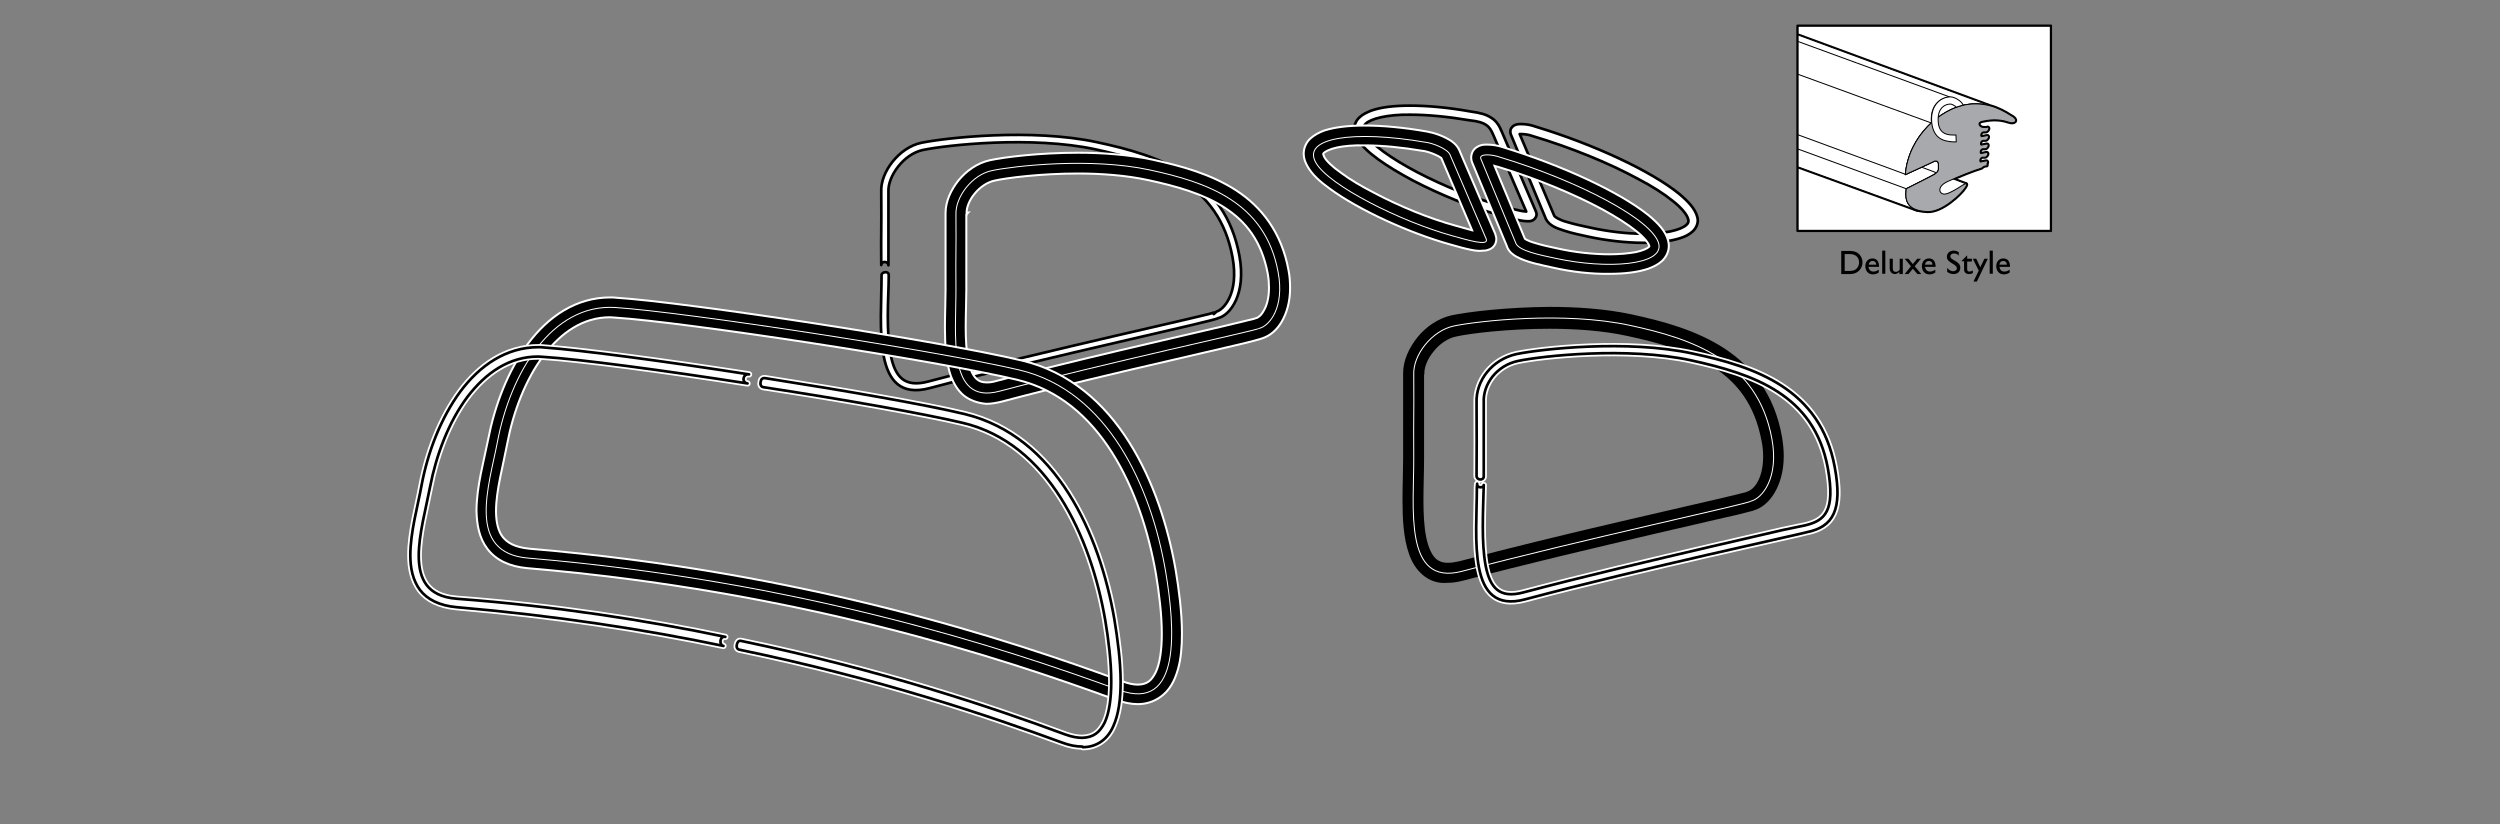 <?xml version="1.0" encoding="utf-8"?>
<!-- Generator: Adobe Illustrator 16.0.0, SVG Export Plug-In . SVG Version: 6.00 Build 0)  -->
<!DOCTYPE svg PUBLIC "-//W3C//DTD SVG 1.1//EN" "http://www.w3.org/Graphics/SVG/1.1/DTD/svg11.dtd">
<svg version="1.1" xmlns="http://www.w3.org/2000/svg" xmlns:xlink="http://www.w3.org/1999/xlink" x="0px" y="0px" width="800px"
	 height="263.7px" viewBox="0 0 800 263.7" style="enable-background:new 0 0 800 263.7;" xml:space="preserve">
<rect x="0" y="0" width="800" height="263.7" fill="#808080" stroke="none"/>
<g id="Layer_1">
	<path style="fill:#FFFFFF;stroke:#000000;stroke-width:0.86;stroke-linecap:round;stroke-linejoin:round;stroke-miterlimit:3.864;" d="M508.1,75.7c-2.3-0.5-5.2-1.1-7.6-1.9l0,0c-2.5-0.8-4.7-1.6-5.8-3.7l0,0l-11.2-27h0c-0.1-0.3-0.2-0.6-0.2-1
		l0,0c0-1.1,0.9-1.9,1.5-2.1l0,0c0.7-0.3,1.3-0.3,2-0.3l0,0c1.5,0,3.2,0.3,4.5,0.8l0,0c18.8,5.7,37,14.2,46,21.5l0,0
		c3,2.5,5.1,4.8,5.8,7.3l0,0c0.1,0.4,0.2,0.8,0.2,1.2l0,0c0,1.4-0.7,2.7-1.7,3.6l0,0c-1,0.9-2.3,1.6-3.9,2.1l0,0
		c-3.1,1-7.2,1.5-11.8,1.5l0,0C520.4,77.7,514.1,77,508.1,75.7L508.1,75.7z M497.3,68.9c0,0.4,1.7,1.5,4,2.1l0,0
		c2.3,0.7,5,1.3,7.4,1.8l0,0c5.9,1.3,11.9,2,17.2,2l0,0c6.6,0.1,12-1.2,13.7-2.8l0,0c0.6-0.5,0.7-0.9,0.7-1.4l0,0
		c0-0.2,0-0.3-0.1-0.5l0,0c-0.3-1.3-2-3.5-4.8-5.7l0,0c-2.8-2.3-6.7-4.8-11.3-7.2l0,0c-9.2-5-21.4-10-33.8-13.7l0,0
		c-1-0.4-2.5-0.6-3.6-0.6l0,0c-0.1,0-0.2,0-0.4,0l0,0L497.3,68.9L497.3,68.9z M480.6,42.2l10.9,25.5c0.1,0.3,0.2,0.6,0.2,0.9l0,0
		c0,0.8-0.6,1.6-1.2,1.9l0,0c-0.6,0.3-1.1,0.3-1.6,0.3l0,0c-2.6,0-6.6-1.3-9.8-2.2l0,0c-8.5-2.3-18.4-6.4-26.9-10.8l0,0
		c-8.4-4.5-15.3-9.1-17.8-13.3l0,0c-0.6-1.1-1-2.2-1-3.3l0,0c0-1.4,0.6-2.7,1.6-3.6l0,0c1-1,2.3-1.6,3.8-2.2l0,0
		c3.1-1.1,7.3-1.6,12.4-1.6l0,0c5.6,0,12.3,0.6,19.5,1.9l0,0c2.9,0.4,4.9,0.9,6.5,2l0,0C478.9,38.7,479.8,40.3,480.6,42.2
		L480.6,42.2z M477.9,43.3c-0.7-1.7-1.3-2.6-2.3-3.3l0,0c-1-0.7-2.5-1.2-5.3-1.5l0,0c-7.1-1.2-13.7-1.8-19.1-1.8l0,0
		c-7.3-0.1-12.6,1.3-14.2,2.9l0,0c-0.5,0.5-0.7,1-0.7,1.5l0,0c0,0.4,0.1,1,0.6,1.8l0,0c1.7,3.1,8.4,7.9,16.6,12.2l0,0
		c8.2,4.3,18.1,8.3,26.3,10.6l0,0c2.9,0.8,6.7,1.9,8.6,2l0,0L477.9,43.3z"/>
	<path style="stroke:#FFFFFF;stroke-width:1.3;stroke-miterlimit:3.864;" d="M496.9,85.3c-3.5-0.8-8.1-1.6-11.4-3.4l0,0c-1.1-0.6-2.2-1.4-2.9-2.9l0,0l0-0.1l-11.2-27l0,0
		c-0.2-0.4-0.3-0.9-0.3-1.5l0,0c0-0.8,0.3-1.7,0.8-2.3l0,0c0.5-0.6,1.1-0.9,1.5-1.1l0,0c0.9-0.4,1.7-0.4,2.5-0.4l0,0
		c1.7,0,3.4,0.3,4.9,0.8l0,0l0,0c18.9,5.8,37.1,14.2,46.5,21.7l0,0c3.1,2.6,5.4,5,6.2,8l0,0c0.1,0.5,0.2,1,0.2,1.6l0,0
		c0,1.8-0.9,3.5-2.1,4.6l0,0c-1.2,1.1-2.7,1.8-4.3,2.4l0,0c-3.3,1.1-7.5,1.6-12.2,1.6l0,0C509.4,87.4,503,86.7,496.9,85.3
		L496.9,85.3z M487.7,76.6c0.1,0.1,0.3,0.2,0.6,0.4l0,0c0.6,0.3,1.5,0.7,2.6,1l0,0c2.2,0.7,4.9,1.3,7.3,1.8l0,0
		c5.8,1.3,11.7,1.9,16.9,1.9l0,0c3.2,0,6.1-0.3,8.4-0.7l0,0c2.3-0.5,3.8-1.2,4.3-1.7l0,0c0.4-0.4,0.3-0.3,0.3-0.4l0,0
		c0,0,0-0.1,0-0.2l0,0c-0.1-0.8-1.6-2.9-4.3-5l0,0c-2.7-2.2-6.5-4.6-11.1-7.1l0,0c-9.1-4.9-21.2-9.9-33.5-13.6l0,0l-0.1,0
		c-0.4-0.1-0.9-0.3-1.4-0.4l0,0L487.7,76.6C487.6,76.6,487.6,76.6,487.7,76.6L487.7,76.6z M473.9,50.9l0.7-0.3l0,0L473.9,50.9
		L473.9,50.9z M474.9,50.4L474.9,50.4l1.6-0.7L474.9,50.4L474.9,50.4L474.9,50.4z M469.3,79.3c-1.8-0.4-3.6-1-5.2-1.4l0,0
		c-12.9-3.6-29-10.9-38.4-17.8l0,0c-3.2-2.3-5.6-4.5-7-7l0,0c-0.7-1.2-1.2-2.5-1.2-3.9l0,0c0-1.8,0.8-3.5,2-4.6l0,0
		c1.2-1.1,2.7-1.9,4.3-2.5l0,0c3.4-1.1,7.7-1.6,12.9-1.6l0,0c5.7,0,12.4,0.6,19.8,1.9l0,0c2.3,0.4,5.4,1.4,7.9,3.1l0,0
		c0.8,0.6,1.6,1.3,2.2,2.5l0,0l-2.6,1.1l2.6-1.1l11.6,27l0,0.1c0.1,0.4,0.3,0.8,0.3,1.4l0,0c0,0.6-0.2,1.4-0.6,1.9l0,0
		c-0.4,0.6-0.9,0.9-1.4,1.1l0,0c-0.9,0.4-1.6,0.4-2.2,0.4l0,0C472.7,80.1,471.1,79.7,469.3,79.3L469.3,79.3z M427.7,46.9
		c-2.3,0.5-3.8,1.3-4.3,1.8l0,0c-0.3,0.4-0.3,0.4-0.3,0.6l0,0c0,0.1,0.1,0.5,0.4,1.1l0,0c0.6,1.2,2.6,3.2,5.5,5.2l0,0
		c2.8,2.1,6.5,4.3,10.6,6.4l0,0c8.1,4.3,17.9,8.3,26,10.5l0,0c1.6,0.4,3.4,1,5,1.4l0,0c0.3,0.1,0.6,0.2,1,0.2l0,0l-10.1-23.7
		c-0.1-0.1-0.2-0.2-0.4-0.3l0,0c-0.4-0.3-1-0.6-1.7-0.9l0,0c-1.3-0.6-3-1.1-3.7-1.2l0,0l-0.1,0c-7.1-1.2-13.5-1.8-18.8-1.8l0,0
		c0,0,0,0,0,0l0,0C433.1,46.1,430,46.4,427.7,46.9L427.7,46.9z"/>
	<path d="M496.9,85.3c-3.5-0.8-8.1-1.6-11.4-3.4l0,0c-1.1-0.6-2.2-1.4-2.9-2.9l0,0l0-0.1l-11.2-27l0,0c-0.2-0.4-0.3-0.9-0.3-1.5l0,0
		c0-0.8,0.3-1.7,0.8-2.3l0,0c0.5-0.6,1.1-0.9,1.5-1.1l0,0c0.9-0.4,1.7-0.4,2.5-0.4l0,0c1.7,0,3.4,0.3,4.9,0.8l0,0l0,0
		c18.9,5.8,37.1,14.2,46.5,21.7l0,0c3.1,2.6,5.4,5,6.2,8l0,0c0.1,0.5,0.2,1,0.2,1.6l0,0c0,1.8-0.9,3.5-2.1,4.6l0,0
		c-1.2,1.1-2.7,1.8-4.3,2.4l0,0c-3.3,1.1-7.5,1.6-12.2,1.6l0,0C509.4,87.4,503,86.7,496.9,85.3L496.9,85.3z M487.7,76.6
		c0.1,0.1,0.3,0.2,0.6,0.4l0,0c0.6,0.3,1.5,0.7,2.6,1l0,0c2.2,0.7,4.9,1.3,7.3,1.8l0,0c5.8,1.3,11.7,1.9,16.9,1.9l0,0
		c3.2,0,6.1-0.3,8.4-0.7l0,0c2.3-0.5,3.8-1.2,4.3-1.7l0,0c0.4-0.4,0.3-0.3,0.3-0.4l0,0c0,0,0-0.1,0-0.2l0,0c-0.1-0.8-1.6-2.9-4.3-5
		l0,0c-2.7-2.2-6.5-4.6-11.1-7.1l0,0c-9.1-4.9-21.2-9.9-33.5-13.6l0,0l-0.1,0c-0.4-0.1-0.9-0.3-1.4-0.4l0,0L487.7,76.6
		C487.6,76.6,487.6,76.6,487.7,76.6L487.7,76.6z M473.9,50.9l0.7-0.3l0,0L473.9,50.9L473.9,50.9z M474.9,50.4L474.9,50.4l1.6-0.7
		L474.9,50.4L474.9,50.4L474.9,50.4z M469.3,79.3c-1.8-0.4-3.6-1-5.2-1.4l0,0c-12.9-3.6-29-10.9-38.4-17.8l0,0c-3.2-2.3-5.6-4.5-7-7
		l0,0c-0.7-1.2-1.2-2.5-1.2-3.9l0,0c0-1.8,0.8-3.5,2-4.6l0,0c1.2-1.1,2.7-1.9,4.3-2.5l0,0c3.4-1.1,7.7-1.6,12.9-1.6l0,0
		c5.7,0,12.4,0.6,19.8,1.9l0,0c2.3,0.4,5.4,1.4,7.9,3.1l0,0c0.8,0.6,1.6,1.3,2.2,2.5l0,0l-2.6,1.1l2.6-1.1l11.6,27l0,0.1
		c0.1,0.4,0.3,0.8,0.3,1.4l0,0c0,0.6-0.2,1.4-0.6,1.9l0,0c-0.4,0.6-0.9,0.9-1.4,1.1l0,0c-0.9,0.4-1.6,0.4-2.2,0.4l0,0
		C472.7,80.1,471.1,79.7,469.3,79.3L469.3,79.3z M427.7,46.9c-2.3,0.5-3.8,1.3-4.3,1.8l0,0c-0.3,0.4-0.3,0.4-0.3,0.6l0,0
		c0,0.1,0.1,0.5,0.4,1.1l0,0c0.6,1.2,2.6,3.2,5.5,5.2l0,0c2.8,2.1,6.5,4.3,10.6,6.4l0,0c8.1,4.3,17.9,8.3,26,10.5l0,0
		c1.6,0.4,3.4,1,5,1.4l0,0c0.3,0.1,0.6,0.2,1,0.2l0,0l-10.1-23.7c-0.1-0.1-0.2-0.2-0.4-0.3l0,0c-0.4-0.3-1-0.6-1.7-0.9l0,0
		c-1.3-0.6-3-1.1-3.7-1.2l0,0l-0.1,0c-7.1-1.2-13.5-1.8-18.8-1.8l0,0c0,0,0,0,0,0l0,0C433.1,46.1,430,46.4,427.7,46.9L427.7,46.9z"
		/>
	<path style="fill:none;stroke:#FFFFFF;stroke-width:0.32;stroke-linecap:round;stroke-linejoin:round;stroke-miterlimit:3.864;" d="M473.9,50.9l11.2,27c1.1,2.4,7.7,3.7,12.4,4.7c16.7,3.7,35,2.3,33.3-4.6c-1.9-7.7-25.9-20.2-50.8-27.7
		C477.5,49.4,473.1,49,473.9,50.9L473.9,50.9z M464,49.5l11.6,27c0.9,2.4-6,0.3-10.7-1c-16.7-4.6-39.6-16.1-43.8-23.4
		c-4.7-8.1,12.2-10.5,34.9-6.6C458.3,45.7,463.2,47.6,464,49.5L464,49.5z"/>
	<path d="M455.3,184c-2.1-1.8-3.5-4.1-4.4-6.7l0,0c-1.8-5.1-2.1-11.2-2.1-17.3l0,0c0-4.6,0.2-9.3,0.2-13.2l0,0c0-0.2,0-0.4,0-0.6
		l0,0c0-3.2,0-5.5,0-7.4l0,0c0-5.1,0-6.5,0-11.5l0,0c0-1.9,0-4.2,0-7.4l0,0c0-0.2,0-0.4,0-0.5l0,0c0-4.1,1.9-8.1,4.6-11.5l0,0
		c2.7-3.3,6.5-6,10.9-7l0,0c5.2-1.1,17.5-2.6,31.3-2.7l0,0c8.7,0,17.9,0.6,26.3,2.4l0,0c10.2,2.2,20.8,5.1,29.7,10.9l0,0
		c8.9,5.8,16,14.7,18.4,28.1l0,0c0.4,2.3,0.6,4.4,0.6,6.3l0,0c0,4.9-1.2,8.9-3,11.9l0,0c-1.7,2.8-3.9,4.7-6.5,5.5l0,0
		c-0.1,0-0.2,0.1-0.3,0.1l0,0c-0.2,0.1-0.5,0.2-0.7,0.2l0,0c-0.5,0.1-1.1,0.3-1.9,0.5l0,0c-1.6,0.4-3.9,1-6.8,1.6l0,0
		c-5.7,1.3-13.7,3.2-22.9,5.3l0,0c-18.3,4.3-41.3,9.7-60.1,14.7l0,0c-1.9,0.5-3.6,0.8-5.3,0.8l0,0c0,0-0.1,0-0.1,0l0,0
		C460.2,186.8,457.4,185.8,455.3,184L455.3,184z M455.7,119.9c0,3.3,0,5.7,0,7.5l0,0c0,5.1,0,6.4,0,11.5l0,0c0,1.8,0,4.2,0,7.3l0,0
		c0,0.2,0,0.4,0,0.6l0,0c0,4.2-0.2,8.8-0.2,13.2l0,0c0,4.4,0.2,8.6,0.9,12l0,0c0.7,3.4,1.9,5.8,3.2,6.9l0,0c0.9,0.7,1.9,1.2,3.8,1.2
		l0,0c1,0,2.2-0.2,3.6-0.5l0,0c31.7-8.5,75.4-18.1,88.5-21.3l0,0c1.6-0.4,2.8-0.7,3.2-0.8l0,0c0.2-0.1,0.5-0.2,0.7-0.3l0,0
		c0.4-0.1,1.7-0.8,2.8-2.6l0,0c1.1-1.8,2-4.6,2-8.4l0,0c0-1.5-0.1-3.3-0.5-5.1l0,0c-2.2-11.7-7.8-18.7-15.5-23.7l0,0
		c-7.7-5-17.6-7.8-27.5-9.9l0,0c-7.7-1.7-16.6-2.3-24.9-2.3l0,0c-13.3,0-25.5,1.5-29.9,2.5l0,0c-2.5,0.5-5.2,2.3-7.1,4.7l0,0
		c-2,2.4-3.1,5.2-3,7.2l0,0c0,0.1,0,0.2,0,0.2l0,0l-3.3,0.2l3.3-0.2L455.7,119.9L455.7,119.9z"/>
	<path style="fill:none;stroke:#FFFFFF;stroke-width:0.32;stroke-linecap:round;stroke-linejoin:round;stroke-miterlimit:3.864;" d="M452.4,119.9c0.1,15.3-0.1,11.2,0,26.3c0.1,16.1-3.4,41.6,15.5,36.6c37.6-10,92.1-21.7,92.3-22.4
		c3.8-0.9,9.1-7.6,6.8-20c-4.6-25-25.4-32-45.5-36.3c-20.9-4.5-48.4-1.4-56.2,0.2C458.1,105.8,452.1,113.7,452.4,119.9L452.4,119.9z
		"/>
	<path style="fill:#FFFFFF;stroke:#000000;stroke-width:0.86;stroke-linecap:round;stroke-linejoin:round;stroke-miterlimit:3.864;" d="M284.3,84.9c0-5.5,0-7.9,0-10.3c0-2.8,0-5.6,0-13.3c-0.2-5,4.9-12,11-13.3c7.6-1.6,34.9-4.6,55.3-0.2
		c20.1,4.4,39.5,11,43.8,34.5c2.2,11.9-3.1,16.9-5.1,17.4l-0.9,0.8c0.1-0.2,0.1-0.5,0.1-0.5c-0.4,0.1-1,0.3-1.7,0.5
		c-1.6,0.4-3.9,0.9-6.7,1.6c-5.7,1.3-13.7,3.2-22.9,5.3c-18.4,4.3-41.4,9.7-60.2,14.7c-7.6,2-10.6-1.5-12-8.6
		c-0.7-3.7-0.9-8.1-0.9-12.6c0-4.4,0.3-8.9,0.3-12.9c0-1.4-2.3-1-2.3,0c0,16.1-3.3,41.2,15.4,36.2c37.6-10,92.1-21.7,92.3-22.4
		c3.8-0.9,9.1-7.6,6.8-20c-4.6-25-25.4-32-45.6-36.3c-20.9-4.5-48.4-1.4-56.2,0.2c-7.1,1.5-13.1,9.4-12.8,15.6
		c0.1,14.2-0.1,11.6,0,23.5C282.1,83.4,284.3,83.6,284.3,84.9z"/>
	<path style="stroke:#FFFFFF;stroke-width:1.3;stroke-miterlimit:3.864;" d="M308.6,126.3c-1.9-1.6-3.1-3.7-4-6l0,0c-1.6-4.6-1.9-10.1-1.9-15.6l0,0c0-4.2,0.2-8.3,0.2-11.9l0,0
		c0-0.2,0-0.3,0-0.5l0,0c0-2.9,0-5,0-6.6l0,0c0-4.6,0-5.8,0-10.3l0,0c0-1.7,0-3.8,0-6.7l0,0c0-0.2,0-0.3,0-0.5l0,0
		c0-3.7,1.7-7.3,4.1-10.3l0,0c2.5-3,5.8-5.4,9.8-6.3l0,0c4.6-1,15.7-2.4,28.2-2.4l0,0c7.8,0,16.1,0.6,23.7,2.2l0,0
		c9.2,2,18.7,4.6,26.7,9.8l0,0c8,5.2,14.4,13.3,16.6,25.3l0,0c0.4,2,0.5,3.9,0.5,5.7l0,0c0,4.4-1.1,8-2.7,10.7l0,0
		c-1.5,2.5-3.5,4.2-5.8,5l0,0c-0.1,0-0.2,0.1-0.3,0.1l0,0c-0.2,0.1-0.4,0.1-0.6,0.2l0,0c-0.5,0.1-1,0.3-1.8,0.5l0,0
		c-1.5,0.4-3.5,0.9-6.1,1.5l0,0c-5.2,1.2-12.4,2.9-20.6,4.8l0,0c-16.5,3.8-37.2,8.7-54.1,13.2l0,0c-1.7,0.4-3.3,0.7-4.8,0.7l0,0
		c0,0-0.1,0-0.1,0l0,0C313,128.7,310.5,127.8,308.6,126.3L308.6,126.3z M308.9,68.5c0,2.9,0,5.1,0,6.8l0,0c0,4.6,0,5.8,0,10.3l0,0
		c0,1.6,0,3.7,0,6.6l0,0c0,0.2,0,0.4,0,0.5l0,0c0,3.7-0.2,7.9-0.2,11.9l0,0c0,3.9,0.2,7.7,0.8,10.8l0,0c0.6,3.1,1.7,5.2,2.9,6.2l0,0
		c0.8,0.7,1.8,1.1,3.4,1.1l0,0c0.9,0,1.9-0.1,3.2-0.5l0,0c24.5-6.5,56.8-13.8,73-17.6l0,0c5-1.2,8.7-2.1,9.5-2.3l0,0
		c0.2-0.1,0.4-0.2,0.6-0.2l0,0c0.4-0.1,1.6-0.7,2.5-2.4l0,0c1-1.6,1.8-4.1,1.8-7.6l0,0c0-1.4-0.1-2.9-0.4-4.6l0,0
		c-2-10.5-7-16.8-13.9-21.3l0,0c-6.9-4.5-15.8-7-24.7-8.9l0,0c-6.9-1.5-14.9-2.1-22.4-2.1l0,0c-12,0-23,1.4-26.9,2.3l0,0
		c-2.3,0.5-4.7,2.1-6.4,4.2l0,0c-1.8,2.1-2.8,4.7-2.7,6.5l0,0c0,0.1,0,0.2,0,0.2l0,0l-3,0.2l3-0.2L308.9,68.5L308.9,68.5z"/>
	<path d="M308.6,126.3c-1.9-1.6-3.1-3.7-4-6l0,0c-1.6-4.6-1.9-10.1-1.9-15.6l0,0c0-4.2,0.2-8.3,0.2-11.9l0,0c0-0.2,0-0.3,0-0.5l0,0
		c0-2.9,0-5,0-6.6l0,0c0-4.6,0-5.8,0-10.3l0,0c0-1.7,0-3.8,0-6.7l0,0c0-0.2,0-0.3,0-0.5l0,0c0-3.7,1.7-7.3,4.1-10.3l0,0
		c2.5-3,5.8-5.4,9.8-6.3l0,0c4.6-1,15.7-2.4,28.2-2.4l0,0c7.8,0,16.1,0.6,23.7,2.2l0,0c9.2,2,18.7,4.6,26.7,9.8l0,0
		c8,5.2,14.4,13.3,16.6,25.3l0,0c0.4,2,0.5,3.9,0.5,5.7l0,0c0,4.4-1.1,8-2.7,10.7l0,0c-1.5,2.5-3.5,4.2-5.8,5l0,0
		c-0.1,0-0.2,0.1-0.3,0.1l0,0c-0.2,0.1-0.4,0.1-0.6,0.2l0,0c-0.5,0.1-1,0.3-1.8,0.5l0,0c-1.5,0.4-3.5,0.9-6.1,1.5l0,0
		c-5.2,1.2-12.4,2.9-20.6,4.8l0,0c-16.5,3.8-37.2,8.7-54.1,13.2l0,0c-1.7,0.4-3.3,0.7-4.8,0.7l0,0c0,0-0.1,0-0.1,0l0,0
		C313,128.7,310.5,127.8,308.6,126.3L308.6,126.3z M308.9,68.5c0,2.9,0,5.1,0,6.8l0,0c0,4.6,0,5.8,0,10.3l0,0c0,1.6,0,3.7,0,6.6l0,0
		c0,0.2,0,0.4,0,0.5l0,0c0,3.7-0.2,7.9-0.2,11.9l0,0c0,3.9,0.2,7.7,0.8,10.8l0,0c0.6,3.1,1.7,5.2,2.9,6.2l0,0
		c0.8,0.7,1.8,1.1,3.4,1.1l0,0c0.9,0,1.9-0.1,3.2-0.5l0,0c24.5-6.5,56.8-13.8,73-17.6l0,0c5-1.2,8.7-2.1,9.5-2.3l0,0
		c0.2-0.1,0.4-0.2,0.6-0.2l0,0c0.4-0.1,1.6-0.7,2.5-2.4l0,0c1-1.6,1.8-4.1,1.8-7.6l0,0c0-1.4-0.1-2.9-0.4-4.6l0,0
		c-2-10.5-7-16.8-13.9-21.3l0,0c-6.9-4.5-15.8-7-24.7-8.9l0,0c-6.9-1.5-14.9-2.1-22.4-2.1l0,0c-12,0-23,1.4-26.9,2.3l0,0
		c-2.3,0.5-4.7,2.1-6.4,4.2l0,0c-1.8,2.1-2.8,4.7-2.7,6.5l0,0c0,0.1,0,0.2,0,0.2l0,0l-3,0.2l3-0.2L308.9,68.5L308.9,68.5z"/>
	<path style="fill:none;stroke:#FFFFFF;stroke-width:0.32;stroke-linecap:round;stroke-linejoin:round;stroke-miterlimit:3.864;" d="M305.9,68.6c0.1,13.7-0.1,10,0,23.7c0.1,14.5-3,37.4,13.9,32.9c33.8-9,82.9-19.6,83.1-20.1
		c3.4-0.8,8.2-6.8,6.1-18c-4.1-22.5-22.9-28.8-41-32.7c-18.8-4.1-43.6-1.3-50.6,0.2C311.1,55.9,305.7,63,305.9,68.6L305.9,68.6z"/>
	<path style="fill-rule:evenodd;clip-rule:evenodd;fill:#FFFFFF;stroke:#FFFFFF;stroke-width:2;stroke-linecap:round;stroke-linejoin:round;stroke-miterlimit:3.864;" d="M472.5,152.3c0,1.4,2.3,1.6,2.3,0.1c0-5.5,0-7.9,0-10.3c0-2.8,0-5.6,0-13.3c-0.3-5.9,4.2-11.9,11-13.3
		c7.6-1.6,34.9-4.6,55.3-0.2c20.1,4.4,39.5,11,43.8,34.5c2.5,13.9-1,16.8-7.2,18.3c0,0-4.4,0.9-7.2,1.5c-5.7,1.3-13.7,3.2-22.9,5.3
		c-18.4,4.3-41.4,9.7-60.2,14.7c-7.6,2-10.6-1.5-12-8.6c-0.7-3.7-0.9-8.1-0.9-12.6c0-4.4,0.2-9.3,0.3-13.2c0,1-2.3,1.1-2.1-0.4
		l-0.1,1.1l0,0c0,16.1-3.3,40.9,15.4,35.9c37.6-10,89.6-21.2,90.2-21.5c8.4-1.7,11.5-7.1,8.9-20.9c-4.6-25-25.4-32-45.6-36.3
		c-20.9-4.5-48.4-1.4-56.2,0.2c-7.8,1.7-13.1,8.5-12.8,15.6C472.6,143,472.5,140.4,472.5,152.3z"/>
	<path style="fill-rule:evenodd;clip-rule:evenodd;fill:#FFFFFF;stroke:#000000;stroke-width:0.86;stroke-linecap:round;stroke-linejoin:round;stroke-miterlimit:3.864;" d="M472.5,152.3c0,1.4,2.3,1.6,2.3,0.1c0-5.5,0-7.9,0-10.3c0-2.8,0-5.6,0-13.3c-0.3-5.9,4.2-11.9,11-13.3
		c7.6-1.6,34.9-4.6,55.3-0.2c20.1,4.4,39.5,11,43.8,34.5c2.5,13.9-1,16.8-7.2,18.3c0,0-4.4,0.9-7.2,1.5c-5.7,1.3-13.7,3.2-22.9,5.3
		c-18.4,4.3-41.4,9.7-60.2,14.7c-7.6,2-10.6-1.5-12-8.6c-0.7-3.7-0.9-8.1-0.9-12.6c0-4.4,0.2-9.3,0.3-13.2c0,1-2.3,1.1-2.1-0.4
		l-0.1,1.1l0,0c0,16.1-3.3,40.9,15.4,35.9c37.6-10,89.6-21.2,90.2-21.5c8.4-1.7,11.5-7.1,8.9-20.9c-4.6-25-25.4-32-45.6-36.3
		c-20.9-4.5-48.4-1.4-56.2,0.2c-7.8,1.7-13.1,8.5-12.8,15.6C472.6,143,472.5,140.4,472.5,152.3z"/>
	<path style="stroke:#FFFFFF;stroke-width:1.3;stroke-miterlimit:3.864;" d="M364.1,225c-2.2,0-4.5-0.5-7-1.4l0,0c-36.6-13.4-101.1-34.7-188.2-42.1l0,0c-5.8-0.5-10.1-2.6-12.7-6.1l0,0
		c-2.6-3.4-3.3-7.7-3.4-11.9l0,0c0-7.7,2.4-16.1,3.7-22.7l0,0c2.1-10.9,6.3-22,12.7-30.6l0,0c6.4-8.6,15.2-14.7,26.1-14.7l0,0
		c0.6,0,1.3,0,1.9,0.1l0,0l0,0c23,1.5,103,13.7,129.8,20.1l0,0c15.1,3.6,26.2,13.5,34,25.9l0,0c7.8,12.3,12.5,27.1,14.9,40.9l0,0
		c1,6.1,2,13.4,2,20.2l0,0c0,4.1-0.3,8.1-1.3,11.5l0,0c-1,3.5-2.6,6.6-5.5,8.6l0,0C369.1,224.2,366.7,225,364.1,225L364.1,225
		C364.1,225,364.1,225,364.1,225L364.1,225z M173.6,113.7c-5.7,7.6-9.7,18-11.6,28.2l0,0c-1.3,6.9-3.6,15.1-3.6,21.6l0,0
		c0,3.6,0.7,6.6,2.2,8.5l0,0c1.5,1.9,3.9,3.4,8.7,3.9l0,0c87.9,7.4,152.9,28.9,189.7,42.4l0,0c2.1,0.8,3.7,1.1,5.1,1.1l0,0
		c1.6,0,2.7-0.4,3.6-1l0,0c0.9-0.6,1.7-1.7,2.4-3.1l0,0c1.4-2.9,2-7.4,2-12.5l0,0c0-6.3-0.9-13.3-1.9-19.3l0,0
		c-2.3-13.3-6.8-27.4-14.1-38.9l0,0c-7.3-11.5-17.2-20.2-30.6-23.4l0,0c-26-6.2-106.6-18.5-128.8-19.9l0,0l0.2-2.8l-0.2,2.8
		c-0.5,0-1-0.1-1.5-0.1l0,0C186.6,101.2,179.4,106,173.6,113.7L173.6,113.7z"/>
	<path d="M364.1,225c-2.2,0-4.5-0.5-7-1.4l0,0c-36.6-13.4-101.1-34.7-188.2-42.1l0,0c-5.8-0.5-10.1-2.6-12.7-6.1l0,0
		c-2.6-3.4-3.3-7.7-3.4-11.9l0,0c0-7.7,2.4-16.1,3.7-22.7l0,0c2.1-10.9,6.3-22,12.7-30.6l0,0c6.4-8.6,15.2-14.7,26.1-14.7l0,0
		c0.6,0,1.3,0,1.9,0.1l0,0l0,0c23,1.5,103,13.7,129.8,20.1l0,0c15.1,3.6,26.2,13.5,34,25.9l0,0c7.8,12.3,12.5,27.1,14.9,40.9l0,0
		c1,6.1,2,13.4,2,20.2l0,0c0,4.1-0.3,8.1-1.3,11.5l0,0c-1,3.5-2.6,6.6-5.5,8.6l0,0C369.1,224.2,366.7,225,364.1,225L364.1,225
		C364.1,225,364.1,225,364.1,225L364.1,225z M173.6,113.7c-5.7,7.6-9.7,18-11.6,28.2l0,0c-1.3,6.9-3.6,15.1-3.6,21.6l0,0
		c0,3.6,0.7,6.6,2.2,8.5l0,0c1.5,1.9,3.9,3.4,8.7,3.9l0,0c87.9,7.4,152.9,28.9,189.7,42.4l0,0c2.1,0.8,3.7,1.1,5.1,1.1l0,0
		c1.6,0,2.7-0.4,3.6-1l0,0c0.9-0.6,1.7-1.7,2.4-3.1l0,0c1.4-2.9,2-7.4,2-12.5l0,0c0-6.3-0.9-13.3-1.9-19.3l0,0
		c-2.3-13.3-6.8-27.4-14.1-38.9l0,0c-7.3-11.5-17.2-20.2-30.6-23.4l0,0c-26-6.2-106.6-18.5-128.8-19.9l0,0l0.2-2.8l-0.2,2.8
		c-0.5,0-1-0.1-1.5-0.1l0,0C186.6,101.2,179.4,106,173.6,113.7L173.6,113.7z"/>
	<path style="fill:none;stroke:#FFFFFF;stroke-width:0.32;stroke-linecap:round;stroke-linejoin:round;stroke-miterlimit:3.864;" d="M196.9,98.4c-20.5-1.3-33.6,21.3-37.7,42.9c-2.7,14.1-10.2,35.7,9.9,37.3c87.5,7.4,152.3,28.8,189,42.2
		c20.1,7.4,17.9-20.1,14.9-37.9c-4.6-27.1-18.4-57.8-46.8-64.5C299.8,112.2,219.5,99.9,196.9,98.4L196.9,98.4z"/>
	<path style="fill:#FFFFFF;stroke:#FFFFFF;stroke-width:2;stroke-linecap:round;stroke-linejoin:round;stroke-miterlimit:3.864;" d="M346.3,238.9c-2,0-4.1-0.4-6.5-1.3l0,0c-23.4-8.6-58.3-20.4-103.2-29.7l0,0c-0.8-0.2-1-0.9-0.8-1.7l0,0
		c0.2-0.8,0.6-1.3,1.4-1.1l0,0c45.1,9.4,80.1,21.2,103.6,29.9l0,0c2.2,0.8,4,1.1,5.5,1.1l0,0c3.6-0.1,5.6-1.7,7.2-4.9l0,0
		c1.5-3.2,2.1-7.9,2.1-13.1l0,0c0-6.4-0.9-13.5-1.9-19.5l0,0c-4.6-26.9-18.3-56.9-45.7-63.3l0,0c-12.7-3-38.2-7.5-63.7-11.4l0,0
		c-0.8-0.1-1.1-0.9-0.9-1.7l0,0c0.1-0.8,0.6-1.3,1.4-1.2l0,0c25.5,4,51,8.4,63.9,11.5l0,0c29.3,7.1,43.2,38.4,47.9,65.7l0,0
		c1,6.1,2,13.3,2,20l0,0c0,5.4-0.6,10.4-2.4,14.3l0,0c-1.7,3.9-5.1,6.6-9.7,6.6l0,0C346.4,238.9,346.4,238.9,346.3,238.9
		L346.3,238.9z"/>
	<path style="fill:#FFFFFF;stroke:#FFFFFF;stroke-width:2;stroke-linecap:round;stroke-linejoin:round;stroke-miterlimit:3.864;" d="M232.1,203.8c-1.8-0.4-2.1,2.6-0.6,2.9l0,0c-25.3-5.3-53.9-9.7-85.4-12.4l0,0c-5.5-0.5-9.4-2.5-11.7-5.5l0,0
		c-2.3-3.1-3.1-7-3.1-11.1l0,0c0-7.4,2.4-15.8,3.6-22.4l0,0c2-10.7,6.2-21.6,12.4-30l0,0c6.2-8.3,14.6-14.2,25-14.2l0,0
		c0.6,0,1.2,0,1.8,0.1l0,0c11.7,0.8,38.6,4.4,65.6,8.6l0,0c-2-0.3-2.5,2.6-0.5,2.9l0,0c-26.9-4.2-53.9-7.8-65.4-8.5l0,0
		c-0.5,0-1.1-0.1-1.6-0.1l0,0c-9.2,0-16.7,5.1-22.7,13l0,0c-5.9,7.9-9.9,18.4-11.9,28.8l0,0c-1.3,6.8-3.6,15.1-3.6,21.9l0,0
		c0,3.8,0.7,7,2.5,9.4l0,0c1.8,2.3,4.6,4,9.7,4.4l0,0C178,194,206.7,198.5,232.1,203.8L232.1,203.8"/>
	<path style="fill:#FFFFFF;stroke:#000000;stroke-width:0.86;stroke-linecap:round;stroke-linejoin:round;stroke-miterlimit:3.864;" d="M346.3,238.9c-2,0-4.1-0.4-6.5-1.3l0,0c-23.4-8.6-58.3-20.4-103.2-29.7l0,0c-0.8-0.2-1-0.9-0.8-1.7l0,0
		c0.2-0.8,0.6-1.3,1.4-1.1l0,0c45.1,9.4,80.1,21.2,103.6,29.9l0,0c2.2,0.8,4,1.1,5.5,1.1l0,0c3.6-0.1,5.6-1.7,7.2-4.9l0,0
		c1.5-3.2,2.1-7.9,2.1-13.1l0,0c0-6.4-0.9-13.5-1.9-19.5l0,0c-4.6-26.9-18.3-56.9-45.7-63.3l0,0c-12.7-3-38.2-7.5-63.7-11.4l0,0
		c-0.8-0.1-1.1-0.9-0.9-1.7l0,0c0.1-0.8,0.6-1.3,1.4-1.2l0,0c25.5,4,51,8.4,63.9,11.5l0,0c29.3,7.1,43.2,38.4,47.9,65.7l0,0
		c1,6.1,2,13.3,2,20l0,0c0,5.4-0.6,10.4-2.4,14.3l0,0c-1.7,3.9-5.1,6.6-9.7,6.6l0,0C346.4,238.9,346.4,238.9,346.3,238.9
		L346.3,238.9z"/>
	<path style="fill:#FFFFFF;stroke:#000000;stroke-width:0.86;stroke-linecap:round;stroke-linejoin:round;stroke-miterlimit:3.864;" d="M232.1,203.8c-1.8-0.4-2.1,2.6-0.6,2.9l0,0c-25.3-5.3-53.9-9.7-85.4-12.4l0,0c-5.5-0.5-9.4-2.5-11.7-5.5
		l0,0c-2.3-3.1-3.1-7-3.1-11.1l0,0c0-7.4,2.4-15.8,3.6-22.4l0,0c2-10.7,6.2-21.6,12.4-30l0,0c6.2-8.3,14.6-14.2,25-14.2l0,0
		c0.6,0,1.2,0,1.8,0.1l0,0c11.7,0.8,38.6,4.4,65.6,8.6l0,0c-2-0.3-2.5,2.6-0.5,2.9l0,0c-26.9-4.2-53.9-7.8-65.4-8.5l0,0
		c-0.5,0-1.1-0.1-1.6-0.1l0,0c-9.2,0-16.7,5.1-22.7,13l0,0c-5.9,7.9-9.9,18.4-11.9,28.8l0,0c-1.3,6.8-3.6,15.1-3.6,21.9l0,0
		c0,3.8,0.7,7,2.5,9.4l0,0c1.8,2.3,4.6,4,9.7,4.4l0,0C178,194,206.7,198.5,232.1,203.8L232.1,203.8"/>
</g>
<g id="Layer_2">
	<g>
		<path d="M589.2,80.3h2.9c2.7,0,3.9,1.9,3.9,3.7c0,1.9-1.5,3.7-3.9,3.7h-2.9V80.3z M590.3,86.7h1.7c2.4,0,2.9-1.8,2.9-2.7
			c0-1.5-0.9-2.7-3-2.7h-1.6V86.7z"/>
		<path d="M601.2,87.2c-0.6,0.4-1.1,0.6-1.9,0.6c-1.5,0-2.4-1.2-2.4-2.6c0-1.5,0.9-2.5,2.3-2.5c1.3,0,2.1,0.9,2.1,2.7h-3.4
			c0.2,1,0.7,1.5,1.6,1.5c0.6,0,1.1-0.2,1.7-0.6V87.2z M600.4,84.7c0-0.7-0.5-1.2-1.1-1.2c-0.7,0-1.2,0.4-1.3,1.2H600.4z"/>
		<path d="M603.3,87.6h-1v-7.4h1V87.6z"/>
		<path d="M607.8,87.6V87c-0.4,0.4-1,0.7-1.4,0.7c-1,0-1.7-0.7-1.7-1.9v-3h1v3.1c0,0.7,0.3,1.1,1,1.1c0.4,0,0.8-0.2,1.2-0.7v-3.5h1
			v4.9H607.8z"/>
		<path d="M612.7,85.2l2.1,2.5h-1.2l-1.5-1.7l-1.4,1.7h-1.2l2-2.5l-2-2.4h1.2l1.4,1.7l1.4-1.7h1.2L612.7,85.2z"/>
		<path d="M619.3,87.2c-0.6,0.4-1.1,0.6-1.9,0.6c-1.5,0-2.4-1.2-2.4-2.6c0-1.5,0.9-2.5,2.3-2.5c1.3,0,2.1,0.9,2.1,2.7h-3.4
			c0.2,1,0.7,1.5,1.6,1.5c0.6,0,1.1-0.2,1.7-0.6V87.2z M618.4,84.7c0-0.7-0.5-1.2-1.1-1.2c-0.7,0-1.2,0.4-1.3,1.2H618.4z"/>
		<path d="M627,81.9c-0.6-0.6-1.2-0.8-1.7-0.8c-0.7,0-1.2,0.4-1.2,0.9c0,1.4,3.2,1.4,3.2,3.7c0,1.2-0.9,2-2.1,2
			c-0.8,0-1.4-0.2-2.1-0.7v-1.3c0.5,0.7,1.2,1.1,1.9,1.1c0.8,0,1.2-0.5,1.2-0.9c0-1.5-3.2-1.7-3.2-3.7c0-1.2,0.9-2,2.2-2
			c0.6,0,1.1,0.2,1.6,0.5V81.9z"/>
		<path d="M629.5,82.8h1.5v0.9h-1.5v2.5c0,0.6,0.4,0.7,0.7,0.7c0.3,0,0.7-0.1,1.1-0.4v0.9c-0.3,0.2-0.9,0.3-1.2,0.3
			c-1,0-1.6-0.6-1.6-1.5v-2.6h-0.8v-0.1l1.8-1.8V82.8z"/>
		<path d="M632.6,90.1h-1.1l1.7-3.5l-1.9-3.8h1.1l1.3,2.7l1.3-2.7h1.1L632.6,90.1z"/>
		<path d="M637.7,87.6h-1v-7.4h1V87.6z"/>
		<path d="M643.1,87.2c-0.6,0.4-1.1,0.6-1.9,0.6c-1.5,0-2.4-1.2-2.4-2.6c0-1.5,0.9-2.5,2.3-2.5c1.3,0,2.1,0.9,2.1,2.7h-3.4
			c0.2,1,0.7,1.5,1.6,1.5c0.6,0,1.1-0.2,1.7-0.6V87.2z M642.2,84.7c0-0.7-0.5-1.2-1.1-1.2c-0.7,0-1.2,0.4-1.3,1.2H642.2z"/>
	</g>
	<rect x="575.2" y="8.2" style="fill:#FFFFFF;stroke:#000000;stroke-width:0.4;stroke-linecap:round;stroke-linejoin:round;stroke-miterlimit:3.864;" width="81.1" height="65.7"/>
	<g>
		<defs>
			<rect id="SVGID_1_" x="575.2" y="8.2" width="81.1" height="65.7"/>
		</defs>
		<clipPath id="SVGID_2_">
			<use xlink:href="#SVGID_1_"  style="overflow:visible;"/>
		</clipPath>
		<g style="clip-path:url(#SVGID_2_);">
			<g>
				<polygon style="fill:#FFFFFF;stroke:#000000;stroke-linecap:round;stroke-linejoin:round;" points="629.1,58.8 621.9,56.1 618.2,61.9 623.2,63.8 				"/>
				<path style="fill:#FFFFFF;stroke:#000000;stroke-linecap:round;stroke-linejoin:round;" d="M610,60.4c0,0,8.2-4.1,9-4.6c0.8-0.6,1.1-0.8,1.3-1.5c0,0,0-1.1,0-1.8s-0.6-1.4-1.7-0.7l-8.9,4.1
					c1.1-12.8,11.7-21.1,19.4-22.4c2.8-0.5,5.2-0.3,7.3,0.3l0-0.1L568.6,8.7l-22.9,33.9l67.6,24.6l0.5,0.1
					C609.5,66.1,609.8,62.8,610,60.4z"/>
				<path style="fill:#FFFFFF;stroke:#000000;stroke-linecap:round;stroke-linejoin:round;" d="M635.6,53.1c-0.7-0.1-1.5,0.7-1.5,0.7c-2.4,0.7-7,2.5-10.9,4.3c-3.9,1.8-2.5,4.6-0.3,3.9
					c1.2-0.3,3.4-1.6,4.9-2.6c1-0.7,2.2-1.1,1.1,0.6c-1.3,2.1-7.5,8-12.2,7.7c-7.3-0.3-7-4.5-6.7-7.3c0,0,8.2-4.1,9-4.6
					c0.8-0.6,1.1-0.8,1.3-1.5c0,0,0-1.1,0-1.8s-0.6-1.4-1.7-0.7l-8.9,4.1c1.1-12.8,11.7-21.1,19.4-22.4s12.9,2.6,15.1,3.9
					c1.6,1.1,0.6,2.4-1.4,1.7c-3.4-1.2-6.5-0.7-8.4-0.3c-2,0.4-1,2,0.4,2c1.3,0,0.6,0.1,1.1-0.1c0.1,0,0.2,0,0.3,0
					c0.3,0.2,0.3,0.6,0,1c-0.2,0.3-0.5,0.5-0.7,0.5l-0.8,0c-0.2,0-0.5,0.2-0.7,0.5c-0.2,0.4-0.2,0.8,0,1c0.1,0.1,0.2,0.1,0.3,0
					l1.5-0.3c0.1,0,0.2,0,0.3,0c0.3,0.2,0.3,0.6,0,1c-0.2,0.3-0.5,0.5-0.7,0.5l-0.8,0c-0.2,0-0.5,0.2-0.7,0.5c-0.2,0.4-0.2,0.8,0,1
					c0.1,0.1,0.2,0.1,0.3,0l1.5-0.3c0.1,0,0.2,0,0.3,0c0.3,0.2,0.3,0.6,0,1c-0.2,0.3-0.5,0.5-0.7,0.5l-0.8,0c-0.2,0-0.5,0.2-0.7,0.5
					c-0.2,0.4-0.2,0.8,0,1c0.1,0.1,0.2,0.1,0.3,0l1.5-0.3c0.1,0,0.2,0,0.3,0c0.3,0.2,0.3,0.6,0,1c-0.2,0.3-0.5,0.5-0.7,0.5l-0.8,0
					c-0.2,0-0.5,0.2-0.7,0.5c-0.2,0.4-0.2,0.8,0,1c0.1,0.1,0.2,0.1,0.3,0l1.5-0.3c0.1,0,0.2,0,0.3,0c0.3,0.2,0.3,0.6,0,1
					C636.1,52.9,635.8,53.1,635.6,53.1z"/>
			</g>
			<g>
				<polygon style="fill:#FFFFFF;stroke:#000000;stroke-width:0.32;stroke-linecap:round;stroke-linejoin:round;" points="629.1,58.8 621.9,56.1 618.2,61.9 623.2,63.8 				"/>
				<path style="fill:#FFFFFF;stroke:#000000;stroke-width:0.32;stroke-linecap:round;stroke-linejoin:round;" d="M610,60.4c0,0,8.2-4.1,9-4.6c0.8-0.6,1.1-0.8,1.3-1.5c0,0,0-1.1,0-1.8s-0.6-1.4-1.7-0.7l-8.9,4.1
					c1.1-12.8,11.7-21.1,19.4-22.4c2.8-0.5,5.2-0.3,7.3,0.3l0-0.1L568.6,8.7l-22.9,33.9l67.6,24.6l0.5,0.1
					C609.5,66.1,609.8,62.8,610,60.4z"/>
				<line style="fill:#FFFFFF;stroke:#000000;stroke-width:0.32;stroke-linecap:round;stroke-linejoin:round;" x1="609.8" y1="55.8" x2="541.8" y2="30.8"/>
				<line style="fill:#FFFFFF;stroke:#000000;stroke-width:0.32;stroke-linecap:round;stroke-linejoin:round;" x1="610" y1="60.4" x2="542.1" y2="35.5"/>
				<line style="fill:#FFFFFF;stroke:#000000;stroke-width:0.32;stroke-linecap:round;stroke-linejoin:round;" x1="619.7" y1="55.3" x2="614.9" y2="53.5"/>
				<path style="fill:none;stroke:#000000;stroke-width:0.32;stroke-linecap:round;stroke-linejoin:round;" d="M616.7,67.7c-7.3-0.3-7-4.5-6.7-7.3c0,0,8.2-4.1,9-4.6c0.8-0.6,1.1-0.8,1.3-1.5c0,0,0-1.1,0-1.8
					s-0.6-1.4-1.7-0.7l-8.9,4.1c1.1-12.8,11.7-21.1,19.4-22.4c2.5-0.4,4.8-0.3,6.7,0.1"/>
				<path style="fill:#A7A9AC;stroke:#000000;stroke-width:0.32;stroke-linecap:round;stroke-linejoin:round;" d="M635.6,53.1c-0.7-0.1-1.5,0.7-1.5,0.7c-2.4,0.7-7,2.5-10.9,4.3c-3.9,1.8-2.5,4.6-0.3,3.9
					c1.2-0.3,3.4-1.6,4.9-2.6c1-0.7,2.2-1.1,1.1,0.6c-1.3,2.1-7.5,8-12.2,7.7c-7.3-0.3-7-4.5-6.7-7.3c0,0,8.2-4.1,9-4.6
					c0.8-0.6,1.1-0.8,1.3-1.5c0,0,0-1.1,0-1.8s-0.6-1.4-1.7-0.7l-8.9,4.1c1.1-12.8,11.7-21.1,19.4-22.4s12.9,2.6,15.1,3.9
					c1.6,1.1,0.6,2.4-1.4,1.7c-3.4-1.2-6.5-0.7-8.4-0.3c-2,0.4-1,2,0.4,2c1.3,0,0.6,0.1,1.1-0.1c0.1,0,0.2,0,0.3,0
					c0.3,0.2,0.3,0.6,0,1c-0.2,0.3-0.5,0.5-0.7,0.5l-0.8,0c-0.2,0-0.5,0.2-0.7,0.5c-0.2,0.4-0.2,0.8,0,1c0.1,0.1,0.2,0.1,0.3,0
					l1.5-0.3c0.1,0,0.2,0,0.3,0c0.3,0.2,0.3,0.6,0,1c-0.2,0.3-0.5,0.5-0.7,0.5l-0.8,0c-0.2,0-0.5,0.2-0.7,0.5c-0.2,0.4-0.2,0.8,0,1
					c0.1,0.1,0.2,0.1,0.3,0l1.5-0.3c0.1,0,0.2,0,0.3,0c0.3,0.2,0.3,0.6,0,1c-0.2,0.3-0.5,0.5-0.7,0.5l-0.8,0c-0.2,0-0.5,0.2-0.7,0.5
					c-0.2,0.4-0.2,0.8,0,1c0.1,0.1,0.2,0.1,0.3,0l1.5-0.3c0.1,0,0.2,0,0.3,0c0.3,0.2,0.3,0.6,0,1c-0.2,0.3-0.5,0.5-0.7,0.5l-0.8,0
					c-0.2,0-0.5,0.2-0.7,0.5c-0.2,0.4-0.2,0.8,0,1c0.1,0.1,0.2,0.1,0.3,0l1.5-0.3c0.1,0,0.2,0,0.3,0c0.3,0.2,0.3,0.6,0,1
					C636.1,52.9,635.8,53.1,635.6,53.1z"/>
				<g>
					<path style="fill:#FFFFFF;stroke:#000000;stroke-width:0.32;stroke-linecap:round;stroke-linejoin:round;" d="M618,38.2c0-2.4,0.8-4.3,2-5.4c1.2-1.2,2.7-1.7,4.1-1.7l-52.5-19.2L565,20l52.9,19.3l0.2-0.2
						C618,38.8,618,38.5,618,38.2z"/>
				</g>
				<path style="fill:#FFFFFF;stroke:#000000;stroke-width:0.32;stroke-linecap:round;stroke-linejoin:round;" d="M624.9,43.2c-1.2,0-2.4-0.2-3.2-0.9c-0.8-0.6-1.5-1.7-1.5-4.1c0-3.8,2.3-4.9,3.9-4.9
					c0.7,0,1.8,0.8,1.9,1l2.2-0.7c-0.5-1.3-2.8-2.6-4-2.6c-1.4,0-2.9,0.5-4.1,1.7c-1.2,1.2-2,3-2,5.4c0,2.8,0.9,4.8,2.3,5.9
					c1.4,1.1,3.1,1.3,4.6,1.4c0.3,0,0.7,0,1,0l-0.1-2.2C625.4,43.2,625.2,43.2,624.9,43.2z"/>
			</g>
		</g>
		
			<use xlink:href="#SVGID_1_"  style="overflow:visible;fill:none;stroke:#000000;stroke-width:0.72;stroke-linecap:round;stroke-linejoin:round;"/>
	</g>
</g>
</svg>
